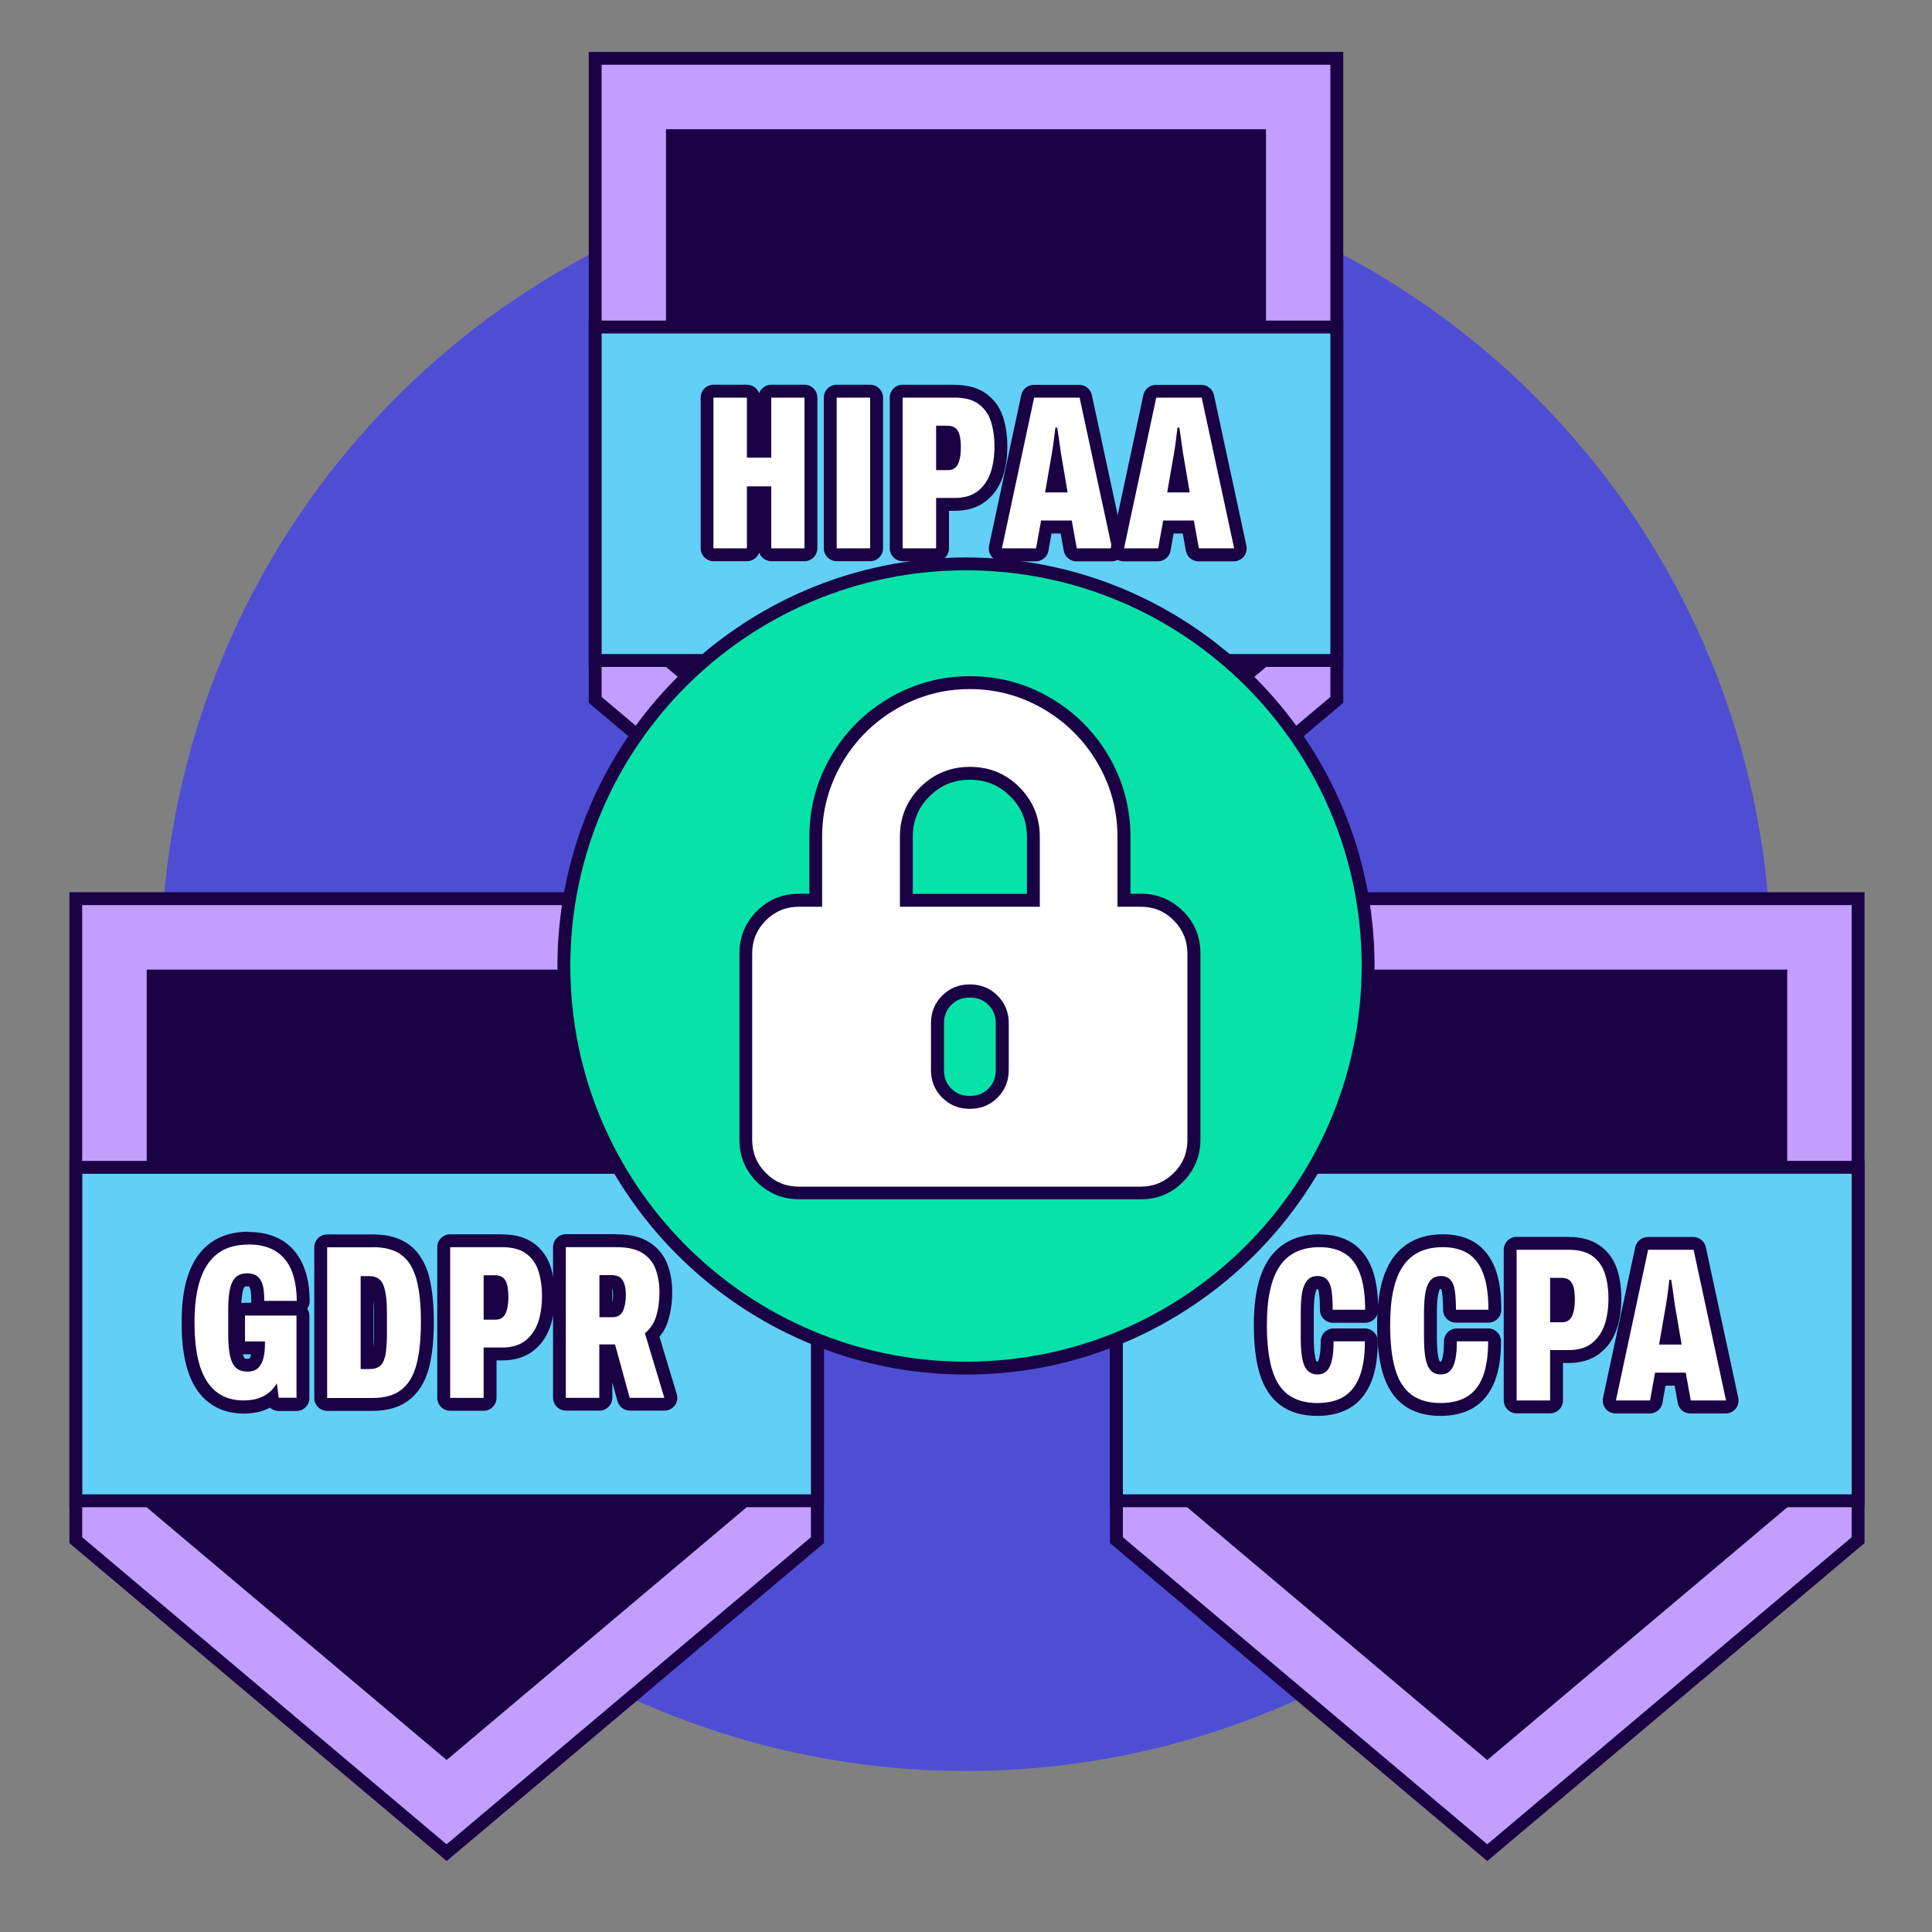 <?xml version="1.0" encoding="UTF-8"?>
<svg id="micro" xmlns="http://www.w3.org/2000/svg" viewBox="0 0 150 150">
  <rect x="0" y="0" width="150" height="150" fill="#808080" stroke="none"/>
  <defs>
    <style>
      .cls-1 {
        fill: #4e4ed5;
      }

      .cls-1, .cls-2, .cls-3, .cls-4, .cls-5, .cls-6 {
        stroke-width: 0px;
      }

      .cls-2 {
        fill: #190144;
      }

      .cls-3 {
        fill: #fff;
      }

      .cls-4 {
        fill: #c39eff;
      }

      .cls-5 {
        fill: #62cff4;
      }

      .cls-6 {
        fill: #07e2a8;
      }
    </style>
  </defs>
  <circle class="cls-1" cx="75" cy="75" r="62.5"/>
  <polygon class="cls-2" points="8.89 118.18 8.89 72.77 60.46 72.77 60.46 118.18 34.67 139.92 8.89 118.18"/>
  <g>
    <g>
      <polygon class="cls-2" points="89.68 118.18 89.68 72.77 141.26 72.77 141.26 118.18 115.47 139.92 89.68 118.18"/>
      <g>
        <path class="cls-4" d="m86.68,119.58v-49.81h57.58v49.81l-28.79,24.26-28.79-24.26Zm28.79,16.41l22.79-19.2v-41.02h-45.58v41.02l22.79,19.2Z"/>
        <path class="cls-2" d="m143.76,70.27v49.08l-28.29,23.84-28.29-23.84v-49.08h56.58m-28.29,66.38l23.29-19.62v-41.75h-46.58v41.75l23.29,19.62m29.29-67.38h-58.58v50.54l.36.3,28.29,23.84.64.54.64-.54,28.29-23.84.36-.3v-50.54h0Zm-51.58,7h44.58v40.29l-22.29,18.78-22.29-18.78v-40.29h0Z"/>
      </g>
      <g>
        <path class="cls-4" d="m5.89,119.58v-49.81h57.58v49.81l-28.79,24.26-28.79-24.26Zm28.79,16.41l22.79-19.2v-41.02H11.89v41.02l22.79,19.2Z"/>
        <path class="cls-2" d="m62.96,70.27v49.08l-28.29,23.84-28.29-23.84v-49.08h56.58m-28.29,66.38l23.29-19.62v-41.75H11.39v41.75l23.29,19.62m29.29-67.38H5.39v50.54l.36.3,28.29,23.84.64.54.64-.54,28.29-23.84.36-.3v-50.54h0Zm-51.58,7h44.58v40.29l-22.29,18.78-22.29-18.78v-40.29h0Z"/>
      </g>
      <g>
        <rect class="cls-5" x="5.89" y="90.63" width="57.58" height="25.89"/>
        <path class="cls-2" d="m62.96,91.13v24.89H6.39v-24.89h56.58m1-1H5.39v26.89h58.58v-26.89h0Z"/>
      </g>
      <g>
        <g>
          <path class="cls-3" d="m18.94,109.23c-1.44,0-2.55-.58-3.28-1.72-.7-1.08-1.04-2.67-1.04-4.84,0-1.43.17-2.64.5-3.57.35-.99.88-1.74,1.58-2.23.7-.5,1.58-.75,2.61-.75.67,0,1.28.1,1.8.31.54.21,1,.53,1.37.96.36.42.64.95.82,1.56.18.59.27,1.29.27,2.06,0,.28-.22.5-.5.5h-2.52c-.28,0-.5-.22-.5-.5,0-.29-.02-.56-.05-.8-.03-.2-.08-.38-.15-.52-.05-.11-.12-.18-.21-.23-.1-.06-.25-.08-.44-.08-.18,0-.32.03-.43.1-.1.06-.19.16-.26.31-.09.18-.15.43-.19.73-.04.33-.06.75-.06,1.22v1.94c0,.62.04,1.13.12,1.51.07.31.17.54.31.67.12.11.29.17.53.17s.41-.05.5-.14c.12-.12.21-.3.27-.52.05-.2.08-.43.1-.68h-1.04c-.28,0-.5-.22-.5-.5v-2.01c0-.28.22-.5.5-.5h4c.28,0,.5.22.5.5v6.38c0,.28-.22.5-.5.5h-1.38c-.25,0-.46-.18-.5-.43v-.04c-.26.2-.57.36-.91.48-.38.13-.83.2-1.32.2Z"/>
          <path class="cls-2" d="m19.29,96.62c.61,0,1.15.09,1.61.27s.86.46,1.17.82c.32.37.56.83.72,1.38.16.55.25,1.19.25,1.91h-2.52c0-.32-.02-.61-.05-.87-.03-.26-.1-.49-.2-.68-.1-.19-.23-.34-.41-.44-.18-.1-.41-.15-.69-.15s-.5.06-.69.17-.34.29-.45.52-.19.53-.24.88c-.05.36-.07.79-.07,1.28v1.94c0,.66.05,1.2.14,1.61.09.42.24.73.46.93s.5.3.87.3.66-.09.85-.28.33-.44.41-.76c.08-.32.12-.69.12-1.11v-.19h-1.55v-2.01h4v6.38h-1.38l-.15-1.12c-.15.26-.34.49-.57.69-.23.2-.51.35-.84.47-.33.11-.71.17-1.16.17-1.27,0-2.22-.5-2.86-1.49-.64-.99-.96-2.51-.96-4.56,0-1.38.16-2.52.47-3.41s.78-1.55,1.39-1.99c.62-.44,1.39-.65,2.32-.65m0-1c-1.14,0-2.11.28-2.9.84-.79.56-1.38,1.39-1.76,2.48-.35.99-.52,2.25-.52,3.74,0,2.27.37,3.94,1.12,5.11.82,1.27,2.1,1.95,3.7,1.95.55,0,1.05-.08,1.48-.22.2-.07.39-.15.56-.24.18.16.42.26.68.26h1.38c.55,0,1-.45,1-1v-6.38c0-.21-.06-.4-.17-.56.12-.16.19-.36.19-.58,0-.82-.1-1.56-.29-2.2-.2-.68-.52-1.27-.92-1.74-.42-.49-.95-.86-1.57-1.1-.58-.23-1.25-.34-1.98-.34h0Zm-.54,5.56c0-.23.03-.44.05-.62.04-.31.1-.48.14-.57.03-.07.06-.1.07-.1.01,0,.07-.03.17-.03.14,0,.19.02.19.02.05.11.09.23.11.38.03.22.04.47.04.74,0,.05,0,.09,0,.14h-.51c-.1,0-.19.01-.28.04h0Zm.45,4.31c-.11,0-.18-.02-.19-.03,0,0-.08-.07-.14-.33.05,0,.11.01.16.01h.47s0,.04-.01.06c-.03.13-.07.22-.12.28,0,0,0,0,0,0-.02,0-.07,0-.16,0h0Z"/>
        </g>
        <g>
          <path class="cls-3" d="m25.4,109.02c-.28,0-.5-.22-.5-.5v-11.7c0-.28.22-.5.5-.5h3.57c1.05,0,1.9.24,2.52.72.63.48,1.07,1.21,1.33,2.16.24.89.36,2.04.36,3.43s-.12,2.53-.37,3.44c-.26.97-.71,1.71-1.35,2.2-.64.49-1.49.74-2.54.74h-3.52Zm3.33-3.24c.16,0,.29-.03.39-.07.07-.04.13-.1.18-.21.05-.1.13-.31.17-.67.04-.32.06-.73.06-1.2v-1.67c0-.49-.02-.91-.06-1.26-.04-.32-.1-.58-.18-.76-.06-.13-.13-.23-.22-.29-.09-.06-.21-.09-.35-.09h-.23v6.21h.23Z"/>
          <path class="cls-2" d="m28.97,96.83c.94,0,1.68.21,2.22.62.54.41.92,1.05,1.15,1.9.23.85.34,1.95.34,3.3s-.12,2.44-.35,3.31c-.23.87-.62,1.51-1.17,1.94-.55.43-1.29.64-2.24.64h-3.52v-11.7h3.57m-.97,9.45h.73c.24,0,.44-.04.61-.13.17-.08.31-.23.41-.43.1-.2.18-.48.22-.82.04-.35.07-.77.07-1.27v-1.67c0-.51-.02-.95-.07-1.32-.05-.37-.12-.67-.21-.89-.1-.23-.23-.4-.41-.51-.18-.11-.38-.17-.62-.17h-.73v7.21m.97-10.45h-3.57c-.55,0-1,.45-1,1v11.7c0,.55.45,1,1,1h3.52c1.16,0,2.12-.28,2.85-.85.72-.56,1.24-1.39,1.53-2.47.25-.95.38-2.15.38-3.56s-.12-2.61-.37-3.56c-.28-1.06-.79-1.88-1.5-2.43-.72-.55-1.67-.83-2.83-.83h0Zm.03,8.77v-3.64c.03.29.04.63.04,1v1.67c0,.37-.01.69-.04.97h0Z"/>
        </g>
        <g>
          <path class="cls-3" d="m34.93,109.02c-.28,0-.5-.22-.5-.5v-11.7c0-.28.22-.5.5-.5h4.06c.86,0,1.57.19,2.11.57.54.38.93.91,1.16,1.57.21.62.32,1.34.32,2.15s-.12,1.6-.35,2.25c-.25.69-.64,1.23-1.17,1.63-.54.4-1.23.61-2.05.61h-.96v3.41c0,.28-.22.5-.5.5h-2.6Zm3.52-7.07c.2,0,.27-.07.33-.19.12-.26.18-.61.18-1.04,0-.34-.03-.63-.08-.84-.02-.1-.07-.23-.15-.3-.06-.05-.17-.07-.32-.07h-.37v2.45h.42Z"/>
          <path class="cls-2" d="m39,96.83c.76,0,1.37.16,1.82.48.45.32.78.76.97,1.33.19.57.29,1.23.29,1.99s-.11,1.49-.32,2.08c-.22.59-.55,1.06-1,1.4s-1.04.51-1.75.51h-1.46v3.91h-2.6v-11.7h4.06m-1.46,5.63h.92c.37,0,.63-.16.78-.48.15-.32.22-.74.22-1.25,0-.38-.03-.71-.09-.96-.06-.25-.17-.44-.32-.57-.15-.12-.37-.19-.64-.19h-.87v3.45m1.46-6.63h-4.06c-.55,0-1,.45-1,1v11.7c0,.55.45,1,1,1h2.6c.55,0,1-.45,1-1v-2.91h.46c.93,0,1.72-.24,2.35-.71.61-.46,1.06-1.08,1.34-1.86.25-.7.38-1.52.38-2.42s-.12-1.64-.34-2.31c-.26-.77-.71-1.38-1.34-1.82-.62-.44-1.43-.66-2.39-.66h0Z"/>
        </g>
        <g>
          <path class="cls-3" d="m48.91,109.02c-.23,0-.42-.15-.48-.37l-1.04-3.78h-.34v3.65c0,.28-.22.5-.5.5h-2.6c-.28,0-.5-.22-.5-.5v-11.7c0-.28.22-.5.5-.5h3.94c.95,0,1.72.18,2.29.55.57.37.98.88,1.21,1.51.21.58.32,1.23.32,1.93s-.09,1.4-.27,2c-.16.53-.42.99-.79,1.36l1.42,4.71c.05.15.02.32-.08.44s-.24.2-.4.2h-2.69Zm-1.38-7.26c.27,0,.34-.1.39-.2.12-.25.18-.59.18-1,0-.28-.03-.52-.08-.7-.04-.13-.09-.23-.17-.29-.03-.02-.12-.07-.35-.07h-.45v2.26h.49Z"/>
          <path class="cls-2" d="m47.89,96.83c.86,0,1.53.16,2.01.47.48.31.82.73,1.01,1.26.19.53.29,1.11.29,1.76,0,.68-.08,1.3-.25,1.85-.16.56-.46,1-.88,1.34l1.51,5.02h-2.69l-1.14-4.15h-1.22v4.15h-2.6v-11.7h3.94m-1.34,5.44h.99c.41,0,.69-.16.84-.48.15-.32.23-.73.23-1.22,0-.33-.03-.61-.1-.84s-.18-.41-.33-.54c-.15-.12-.38-.19-.67-.19h-.95v3.26m1.34-6.44h-3.94c-.55,0-1,.45-1,1v11.7c0,.55.45,1,1,1h2.6c.55,0,1-.45,1-1v-1.19l.4,1.45c.12.43.51.74.96.74h2.69c.32,0,.61-.15.8-.4.19-.25.25-.58.15-.89l-1.34-4.44c.32-.38.55-.83.7-1.34.19-.65.29-1.37.29-2.14s-.12-1.47-.35-2.1c-.27-.73-.74-1.32-1.41-1.75-.65-.42-1.49-.63-2.56-.63h0Zm-.34,5.3v-1.11c.03.1.06.27.06.54,0,.22-.02.41-.06.56h0Z"/>
        </g>
      </g>
    </g>
    <g>
      <rect class="cls-5" x="86.68" y="90.63" width="57.58" height="25.89"/>
      <path class="cls-2" d="m143.76,91.13v24.89h-56.58v-24.89h56.58m1-1h-58.58v26.89h58.58v-26.89h0Z"/>
    </g>
    <polygon class="cls-2" points="49.21 52.94 49.21 7.53 100.79 7.53 100.79 52.94 75 74.67 49.21 52.94"/>
    <g>
      <path class="cls-4" d="m46.21,54.34V4.53h57.58v49.81l-28.79,24.26-28.79-24.26Zm28.79,16.41l22.79-19.2V10.53h-45.58v41.02l22.79,19.2Z"/>
      <path class="cls-2" d="m103.29,5.03v49.08l-28.29,23.84-28.29-23.84V5.03h56.58m-28.29,66.38l23.29-19.62V10.03h-46.58v41.75l23.29,19.62M104.29,4.03h-58.58v50.54l.36.3,28.29,23.84.64.54.64-.54,28.29-23.84.36-.3V4.03h0Zm-51.58,7h44.58v40.29l-22.29,18.78-22.29-18.78V11.03h0Z"/>
    </g>
    <g>
      <rect class="cls-5" x="46.21" y="25.39" width="57.58" height="25.89"/>
      <path class="cls-2" d="m103.29,25.89v24.89h-56.58v-24.89h56.58m1-1h-58.58v26.89h58.58v-26.89h0Z"/>
    </g>
    <g>
      <g>
        <path class="cls-3" d="m59.88,43.06c-.28,0-.5-.22-.5-.5v-4.31h-.89v4.31c0,.28-.22.5-.5.5h-2.6c-.28,0-.5-.22-.5-.5v-11.7c0-.28.22-.5.5-.5h2.6c.28,0,.5.22.5.5v4.16h.89v-4.16c0-.28.22-.5.5-.5h2.58c.28,0,.5.22.5.5v11.7c0,.28-.22.5-.5.5h-2.58Z"/>
        <path class="cls-2" d="m62.46,30.87v11.7h-2.58v-4.81h-1.89v4.81h-2.6v-11.7h2.6v4.66h1.89v-4.66h2.58m0-1h-2.58c-.44,0-.81.28-.94.67-.14-.39-.51-.67-.94-.67h-2.6c-.55,0-1,.45-1,1v11.7c0,.55.45,1,1,1h2.6c.44,0,.81-.28.94-.67.14.39.51.67.94.67h2.58c.55,0,1-.45,1-1v-11.7c0-.55-.45-1-1-1h0Z"/>
      </g>
      <g>
        <rect class="cls-3" x="64.46" y="30.37" width="3.6" height="12.7" rx=".5" ry=".5"/>
        <path class="cls-2" d="m67.56,30.87v11.7h-2.6v-11.7h2.6m0-1h-2.6c-.55,0-1,.45-1,1v11.7c0,.55.45,1,1,1h2.6c.55,0,1-.45,1-1v-11.7c0-.55-.45-1-1-1h0Z"/>
      </g>
      <g>
        <path class="cls-3" d="m70.06,43.06c-.28,0-.5-.22-.5-.5v-11.7c0-.28.22-.5.5-.5h4.06c.86,0,1.57.19,2.11.57.54.38.93.91,1.16,1.57.21.62.32,1.34.32,2.15s-.12,1.6-.35,2.25c-.25.69-.64,1.23-1.17,1.63-.54.4-1.23.61-2.05.61h-.96v3.41c0,.28-.22.5-.5.5h-2.6Zm3.52-7.07c.2,0,.27-.07.33-.19.12-.26.18-.61.18-1.04,0-.34-.03-.63-.08-.84-.02-.1-.07-.23-.15-.3-.06-.05-.17-.07-.32-.07h-.37v2.45h.42Z"/>
        <path class="cls-2" d="m74.13,30.87c.76,0,1.37.16,1.82.48.45.32.78.76.97,1.33.19.57.29,1.23.29,1.99s-.11,1.49-.32,2.08c-.22.59-.55,1.06-1,1.4-.45.34-1.04.51-1.75.51h-1.46v3.91h-2.6v-11.7h4.06m-1.46,5.63h.92c.37,0,.63-.16.78-.48.15-.32.22-.74.22-1.25,0-.38-.03-.71-.09-.96-.06-.25-.17-.44-.32-.57-.15-.12-.37-.19-.64-.19h-.87v3.45m1.46-6.63h-4.06c-.55,0-1,.45-1,1v11.7c0,.55.45,1,1,1h2.6c.55,0,1-.45,1-1v-2.91h.46c.93,0,1.72-.24,2.35-.71.61-.46,1.06-1.08,1.34-1.86.25-.7.38-1.52.38-2.42s-.12-1.64-.34-2.31c-.26-.77-.71-1.38-1.34-1.82-.62-.44-1.43-.66-2.39-.66h0Z"/>
      </g>
      <g>
        <path class="cls-3" d="m83.59,43.06c-.24,0-.45-.17-.49-.41l-.32-1.75h-1.54l-.32,1.75c-.04.24-.25.41-.49.41h-2.65c-.15,0-.29-.07-.39-.19s-.13-.27-.1-.42l2.5-11.7c.05-.23.25-.4.49-.4h3.54c.24,0,.44.16.49.4l2.52,11.7c.03.15,0,.3-.1.42-.09.12-.24.19-.39.19h-2.74Zm-1.31-5.33l-.27-1.59-.28,1.59h.55Z"/>
        <path class="cls-2" d="m83.82,30.87l2.52,11.7h-2.74l-.39-2.16h-2.38l-.39,2.16h-2.65l2.5-11.7h3.54m-2.67,7.36h1.73l-.53-3.11c-.01-.09-.03-.21-.05-.36-.02-.15-.05-.31-.07-.5-.02-.19-.05-.37-.08-.55s-.05-.35-.08-.51h-.14c-.02.19-.05.41-.08.65-.03.24-.06.47-.09.7-.03.23-.06.42-.09.58l-.54,3.11m2.67-8.36h-3.54c-.47,0-.88.33-.98.79l-2.5,11.7c-.06.3.01.6.2.84s.48.37.78.37h2.65c.48,0,.9-.35.98-.82l.24-1.34h.71l.24,1.34c.09.48.5.82.98.82h2.74c.3,0,.59-.14.78-.37.19-.24.26-.54.2-.84l-2.52-11.7c-.1-.46-.51-.79-.98-.79h0Z"/>
      </g>
      <g>
        <path class="cls-3" d="m93.08,43.06c-.24,0-.45-.17-.49-.41l-.32-1.75h-1.54l-.32,1.75c-.04.24-.25.41-.49.41h-2.65c-.15,0-.29-.07-.39-.19s-.13-.27-.1-.42l2.5-11.7c.05-.23.25-.4.49-.4h3.54c.24,0,.44.16.49.4l2.52,11.7c.03.15,0,.3-.1.42-.09.12-.24.19-.39.19h-2.74Zm-1.31-5.33l-.27-1.59-.28,1.59h.55Z"/>
        <path class="cls-2" d="m93.3,30.87l2.52,11.7h-2.74l-.39-2.16h-2.38l-.39,2.16h-2.65l2.5-11.7h3.54m-2.67,7.36h1.73l-.53-3.11c-.01-.09-.03-.21-.05-.36-.02-.15-.05-.31-.07-.5-.02-.19-.05-.37-.08-.55s-.05-.35-.08-.51h-.14c-.02.19-.05.41-.08.65-.03.24-.06.47-.09.7-.03.23-.06.42-.09.58l-.54,3.11m2.67-8.36h-3.54c-.47,0-.88.33-.98.79l-2.5,11.7c-.06.3.01.6.2.84s.48.37.78.37h2.65c.48,0,.9-.35.98-.82l.24-1.34h.71l.24,1.34c.09.48.5.82.98.82h2.74c.3,0,.59-.14.78-.37.19-.24.26-.54.2-.84l-2.52-11.7c-.1-.46-.51-.79-.98-.79h0Z"/>
      </g>
    </g>
    <g>
      <g>
        <path class="cls-3" d="m102.28,109.43c-1.05,0-1.91-.25-2.58-.75-.66-.5-1.15-1.25-1.44-2.25-.27-.94-.41-2.14-.41-3.57,0-2.19.36-3.77,1.09-4.85.76-1.12,1.94-1.69,3.51-1.69.86,0,1.6.19,2.2.56.61.38,1.08.98,1.39,1.79.3.77.44,1.76.44,3.01,0,.28-.22.5-.5.5h-2.52c-.28,0-.5-.22-.5-.5,0-.54-.03-1-.08-1.36-.05-.37-.15-.54-.22-.63-.03-.03-.11-.12-.37-.12-.24,0-.35.09-.42.15-.12.12-.22.35-.28.67-.07.39-.11.9-.11,1.54v1.94c0,.62.04,1.14.11,1.52.08.4.19.58.28.67.06.06.17.15.42.15.22,0,.31-.07.37-.13.11-.12.21-.34.27-.62.07-.34.11-.79.11-1.32,0-.28.22-.5.5-.5h2.43c.28,0,.5.22.5.5,0,1.19-.16,2.18-.46,2.95-.32.81-.81,1.41-1.45,1.79-.62.37-1.39.55-2.28.55Z"/>
        <path class="cls-2" d="m102.45,96.83c.77,0,1.42.16,1.94.48.52.32.92.84,1.19,1.55.27.71.41,1.65.41,2.83h-2.52c0-.57-.03-1.05-.08-1.44s-.17-.69-.34-.88-.42-.3-.75-.3-.58.1-.77.3-.34.51-.42.93c-.08.42-.12.96-.12,1.63v1.94c0,.66.04,1.2.12,1.61.08.42.21.73.41.93s.45.3.78.3c.31,0,.55-.1.73-.29.18-.19.31-.48.39-.86s.12-.85.12-1.42h2.43c0,1.13-.14,2.05-.42,2.76-.28.71-.7,1.22-1.24,1.55-.54.32-1.22.48-2.02.48-.94,0-1.7-.22-2.28-.65s-1-1.09-1.26-1.99c-.26-.9-.39-2.04-.39-3.43,0-2.06.33-3.58,1-4.56.67-.98,1.7-1.47,3.09-1.47m0-1c-2.17,0-3.33,1.04-3.92,1.91-.79,1.16-1.18,2.84-1.18,5.13,0,1.5.14,2.72.43,3.71.32,1.1.87,1.95,1.62,2.51.75.56,1.72.84,2.88.84.98,0,1.83-.21,2.53-.62.74-.44,1.29-1.12,1.66-2.04.33-.83.5-1.86.5-3.13,0-.55-.45-1-1-1h-2.43c-.55,0-1,.45-1,1,0,.49-.03.9-.1,1.22-.04.2-.09.31-.12.35,0,0-.01,0-.02,0-.05,0-.07,0-.08,0,0,0-.07-.11-.12-.4-.07-.35-.1-.83-.1-1.43v-1.94c0-.61.03-1.09.1-1.44.06-.3.13-.4.14-.41,0,0,.02,0,.07,0,0,0,.01,0,.02,0,.02.05.06.15.08.32.05.34.07.78.07,1.29,0,.55.45,1,1,1h2.52c.55,0,1-.45,1-1,0-1.31-.16-2.36-.47-3.19-.35-.91-.89-1.6-1.6-2.04-.68-.42-1.51-.63-2.47-.63h0Z"/>
      </g>
      <g>
        <path class="cls-3" d="m111.85,109.43c-1.05,0-1.91-.25-2.58-.75-.66-.5-1.15-1.25-1.44-2.25-.27-.94-.41-2.14-.41-3.57,0-2.19.36-3.77,1.09-4.85.76-1.12,1.94-1.69,3.51-1.69.86,0,1.6.19,2.2.56.61.38,1.08.98,1.39,1.79.3.77.44,1.76.44,3.01,0,.28-.22.5-.5.5h-2.52c-.28,0-.5-.22-.5-.5,0-.54-.03-1-.08-1.36-.05-.37-.15-.54-.22-.63-.03-.03-.11-.12-.37-.12-.24,0-.35.09-.42.15-.12.12-.22.35-.28.67-.07.39-.11.9-.11,1.54v1.94c0,.62.04,1.14.11,1.52.08.4.19.58.28.67.06.06.17.15.42.15.22,0,.31-.07.37-.13.11-.12.21-.34.27-.62.07-.34.11-.79.11-1.32,0-.28.22-.5.5-.5h2.43c.28,0,.5.22.5.5,0,1.19-.16,2.18-.46,2.95-.32.81-.81,1.41-1.45,1.79-.62.37-1.39.55-2.28.55Z"/>
        <path class="cls-2" d="m112.02,96.83c.77,0,1.42.16,1.94.48.52.32.92.84,1.19,1.55.27.71.41,1.65.41,2.83h-2.52c0-.57-.03-1.05-.08-1.44s-.17-.69-.34-.88-.42-.3-.75-.3-.58.1-.77.3-.34.51-.42.93c-.08.42-.12.96-.12,1.63v1.94c0,.66.04,1.2.12,1.61.08.42.22.73.41.93.19.2.45.3.78.3.31,0,.55-.1.73-.29.18-.19.31-.48.39-.86.08-.38.12-.85.12-1.42h2.43c0,1.13-.14,2.05-.42,2.76-.28.71-.7,1.22-1.24,1.55-.54.32-1.22.48-2.02.48-.94,0-1.7-.22-2.28-.65s-1-1.09-1.26-1.99c-.26-.9-.39-2.04-.39-3.43,0-2.06.33-3.58,1-4.56.67-.98,1.7-1.47,3.09-1.47m0-1c-2.17,0-3.33,1.04-3.92,1.91-.79,1.16-1.18,2.84-1.18,5.13,0,1.5.14,2.72.43,3.71.32,1.1.87,1.95,1.62,2.51.75.56,1.72.84,2.88.84.98,0,1.83-.21,2.53-.62.74-.44,1.29-1.12,1.66-2.04.33-.83.5-1.86.5-3.13,0-.55-.45-1-1-1h-2.43c-.55,0-1,.45-1,1,0,.49-.03.9-.1,1.22-.04.2-.09.3-.12.35,0,0-.02,0-.03,0-.05,0-.07,0-.08,0,0,0-.07-.11-.12-.4-.07-.36-.1-.84-.1-1.43v-1.94c0-.6.03-1.09.1-1.45.06-.3.13-.4.14-.41,0,0,.02,0,.07,0,0,0,.01,0,.02,0,.02.05.06.15.08.32.05.34.07.78.07,1.29,0,.55.45,1,1,1h2.52c.55,0,1-.45,1-1,0-1.31-.15-2.36-.47-3.19-.35-.91-.89-1.6-1.6-2.04-.68-.42-1.51-.63-2.46-.63h0Z"/>
      </g>
      <g>
        <path class="cls-3" d="m117.74,109.23c-.28,0-.5-.22-.5-.5v-11.7c0-.28.22-.5.5-.5h4.06c.86,0,1.57.19,2.11.57.54.38.93.91,1.16,1.57.21.62.32,1.34.32,2.15s-.12,1.6-.35,2.25c-.25.69-.64,1.23-1.17,1.63-.54.4-1.23.61-2.05.61h-.96v3.41c0,.28-.22.5-.5.5h-2.6Zm3.52-7.07c.2,0,.27-.07.33-.19.12-.26.18-.61.18-1.04,0-.34-.03-.63-.08-.84-.02-.1-.07-.23-.15-.3-.06-.05-.17-.07-.32-.07h-.37v2.45h.42Z"/>
        <path class="cls-2" d="m121.8,97.03c.76,0,1.37.16,1.82.48.45.32.78.76.97,1.33.19.57.29,1.23.29,1.99s-.11,1.49-.32,2.08c-.22.59-.55,1.06-1,1.4s-1.04.51-1.75.51h-1.46v3.91h-2.6v-11.7h4.06m-1.46,5.63h.92c.37,0,.63-.16.78-.48.15-.32.22-.74.22-1.25,0-.38-.03-.71-.09-.96-.06-.25-.17-.44-.32-.57-.15-.12-.37-.19-.64-.19h-.87v3.45m1.46-6.63h-4.06c-.55,0-1,.45-1,1v11.7c0,.55.45,1,1,1h2.6c.55,0,1-.45,1-1v-2.91h.46c.93,0,1.72-.24,2.35-.71s1.06-1.08,1.34-1.86c.25-.7.38-1.52.38-2.42s-.12-1.64-.34-2.31c-.26-.77-.71-1.38-1.34-1.82-.62-.44-1.43-.66-2.39-.66h0Z"/>
      </g>
      <g>
        <path class="cls-3" d="m131.27,109.23c-.24,0-.45-.17-.49-.41l-.32-1.75h-1.54l-.32,1.75c-.04.24-.25.41-.49.41h-2.65c-.15,0-.29-.07-.39-.19s-.13-.27-.1-.42l2.5-11.7c.05-.23.25-.4.49-.4h3.54c.24,0,.44.16.49.4l2.52,11.7c.03.15,0,.3-.1.42-.09.12-.24.19-.39.19h-2.74Zm-1.31-5.33l-.27-1.59-.28,1.59h.55Z"/>
        <path class="cls-2" d="m131.49,97.03l2.52,11.7h-2.74l-.39-2.16h-2.38l-.39,2.16h-2.65l2.5-11.7h3.54m-2.67,7.36h1.73l-.53-3.11c-.01-.09-.03-.21-.05-.36-.02-.15-.05-.31-.07-.5-.02-.19-.05-.37-.08-.55s-.05-.35-.08-.51h-.14c-.02.19-.05.41-.08.65-.03.24-.06.47-.09.7-.03.23-.06.42-.09.58l-.54,3.11m2.67-8.36h-3.54c-.47,0-.88.33-.98.79l-2.5,11.7c-.06.3.01.6.2.84s.48.37.78.37h2.65c.48,0,.9-.35.98-.82l.24-1.34h.71l.24,1.34c.09.48.5.82.98.82h2.74c.3,0,.59-.14.78-.37.19-.24.26-.54.2-.84l-2.52-11.7c-.1-.46-.51-.79-.98-.79h0Z"/>
      </g>
    </g>
  </g>
  <g>
    <g>
      <path class="cls-6" d="m75,106.22c-17.21,0-31.22-14-31.22-31.22s14-31.22,31.22-31.22,31.22,14,31.22,31.22-14,31.22-31.22,31.22Z"/>
      <path class="cls-2" d="m75,44.28c16.96,0,30.72,13.75,30.72,30.72s-13.75,30.72-30.72,30.72-30.72-13.75-30.72-30.72,13.75-30.72,30.72-30.72m0-1c-17.49,0-31.72,14.23-31.72,31.72s14.23,31.72,31.72,31.72,31.72-14.23,31.72-31.72-14.23-31.72-31.72-31.72h0Z"/>
    </g>
    <g>
      <path class="cls-3" d="m62.01,92.62c-1.14,0-2.12-.4-2.92-1.2s-1.2-1.78-1.2-2.92v-14.48c0-1.14.4-2.12,1.2-2.92s1.78-1.2,2.92-1.2h1.31v-4.93c0-2.14.54-4.16,1.62-5.99,1.07-1.83,2.54-3.3,4.36-4.37,1.83-1.07,3.84-1.61,5.99-1.61s4.16.54,5.99,1.61c1.83,1.07,3.3,2.54,4.36,4.37,1.07,1.83,1.62,3.84,1.62,5.99v4.93h1.31c1.14,0,2.12.4,2.92,1.2.8.8,1.2,1.78,1.2,2.92v14.48c0,1.14-.4,2.12-1.2,2.92-.8.8-1.78,1.2-2.92,1.2h-26.55Zm13.28-15.69c-.72,0-1.31.24-1.8.72-.48.49-.72,1.07-.72,1.8v3.62c0,.72.24,1.31.72,1.8.48.48,1.07.72,1.8.72s1.31-.24,1.8-.72c.48-.49.72-1.07.72-1.8v-3.62c0-.72-.24-1.31-.72-1.8-.49-.49-1.07-.72-1.8-.72Zm4.93-7.03v-4.93c0-1.38-.47-2.53-1.44-3.49-.97-.97-2.11-1.44-3.49-1.44s-2.53.47-3.49,1.44c-.97.97-1.44,2.11-1.44,3.49v4.93h9.86Z"/>
      <path class="cls-2" d="m75.29,53.5c2.06,0,3.97.52,5.73,1.55,1.76,1.03,3.16,2.43,4.19,4.19,1.03,1.76,1.55,3.67,1.55,5.73v5.43h1.81c1.01,0,1.86.35,2.56,1.06s1.06,1.56,1.06,2.57v14.48c0,1.01-.35,1.86-1.06,2.56-.7.7-1.56,1.06-2.56,1.06h-26.55c-1.01,0-1.86-.35-2.56-1.06-.7-.7-1.06-1.56-1.06-2.56v-14.48c0-1.01.35-1.86,1.06-2.57s1.56-1.06,2.56-1.06h1.81v-5.43c0-2.06.52-3.97,1.55-5.73,1.03-1.76,2.43-3.16,4.19-4.19,1.76-1.03,3.67-1.55,5.73-1.55m-5.43,16.9h10.86v-5.43c0-1.51-.53-2.79-1.58-3.85-1.06-1.06-2.34-1.58-3.85-1.58s-2.79.53-3.85,1.58c-1.06,1.06-1.58,2.34-1.58,3.85v5.43m5.43,15.69c.85,0,1.57-.29,2.15-.87.58-.58.87-1.3.87-2.15v-3.62c0-.85-.29-1.57-.87-2.15-.58-.58-1.29-.87-2.15-.87s-1.57.29-2.15.87c-.58.58-.87,1.3-.87,2.15v3.62c0,.85.29,1.57.87,2.15.58.58,1.29.87,2.15.87m0-33.59c-2.23,0-4.33.57-6.24,1.68-1.9,1.11-3.43,2.64-4.54,4.54-1.12,1.91-1.68,4.01-1.68,6.24v4.43h-.81c-1.28,0-2.38.45-3.27,1.35s-1.35,2-1.35,3.27v14.48c0,1.28.45,2.38,1.35,3.27s2,1.35,3.27,1.35h26.55c1.28,0,2.38-.45,3.27-1.35s1.35-2,1.35-3.27v-14.48c0-1.28-.45-2.38-1.35-3.27s-2-1.35-3.27-1.35h-.81v-4.43c0-2.23-.57-4.33-1.68-6.24-1.11-1.9-2.64-3.43-4.54-4.54-1.91-1.12-4.01-1.68-6.24-1.68h0Zm-4.43,16.9v-4.43c0-1.24.42-2.27,1.29-3.14.87-.87,1.9-1.29,3.14-1.29s2.27.42,3.14,1.29,1.29,1.9,1.29,3.14v4.43h-8.86Zm4.43,15.69c-.59,0-1.05-.18-1.44-.57s-.57-.85-.57-1.44v-3.62c0-.59.18-1.05.57-1.44.39-.39.85-.57,1.44-.57s1.05.18,1.44.57c.39.39.57.85.57,1.44v3.62c0,.59-.18,1.05-.57,1.44-.39.39-.85.57-1.44.57h0Z"/>
    </g>
  </g>
</svg>